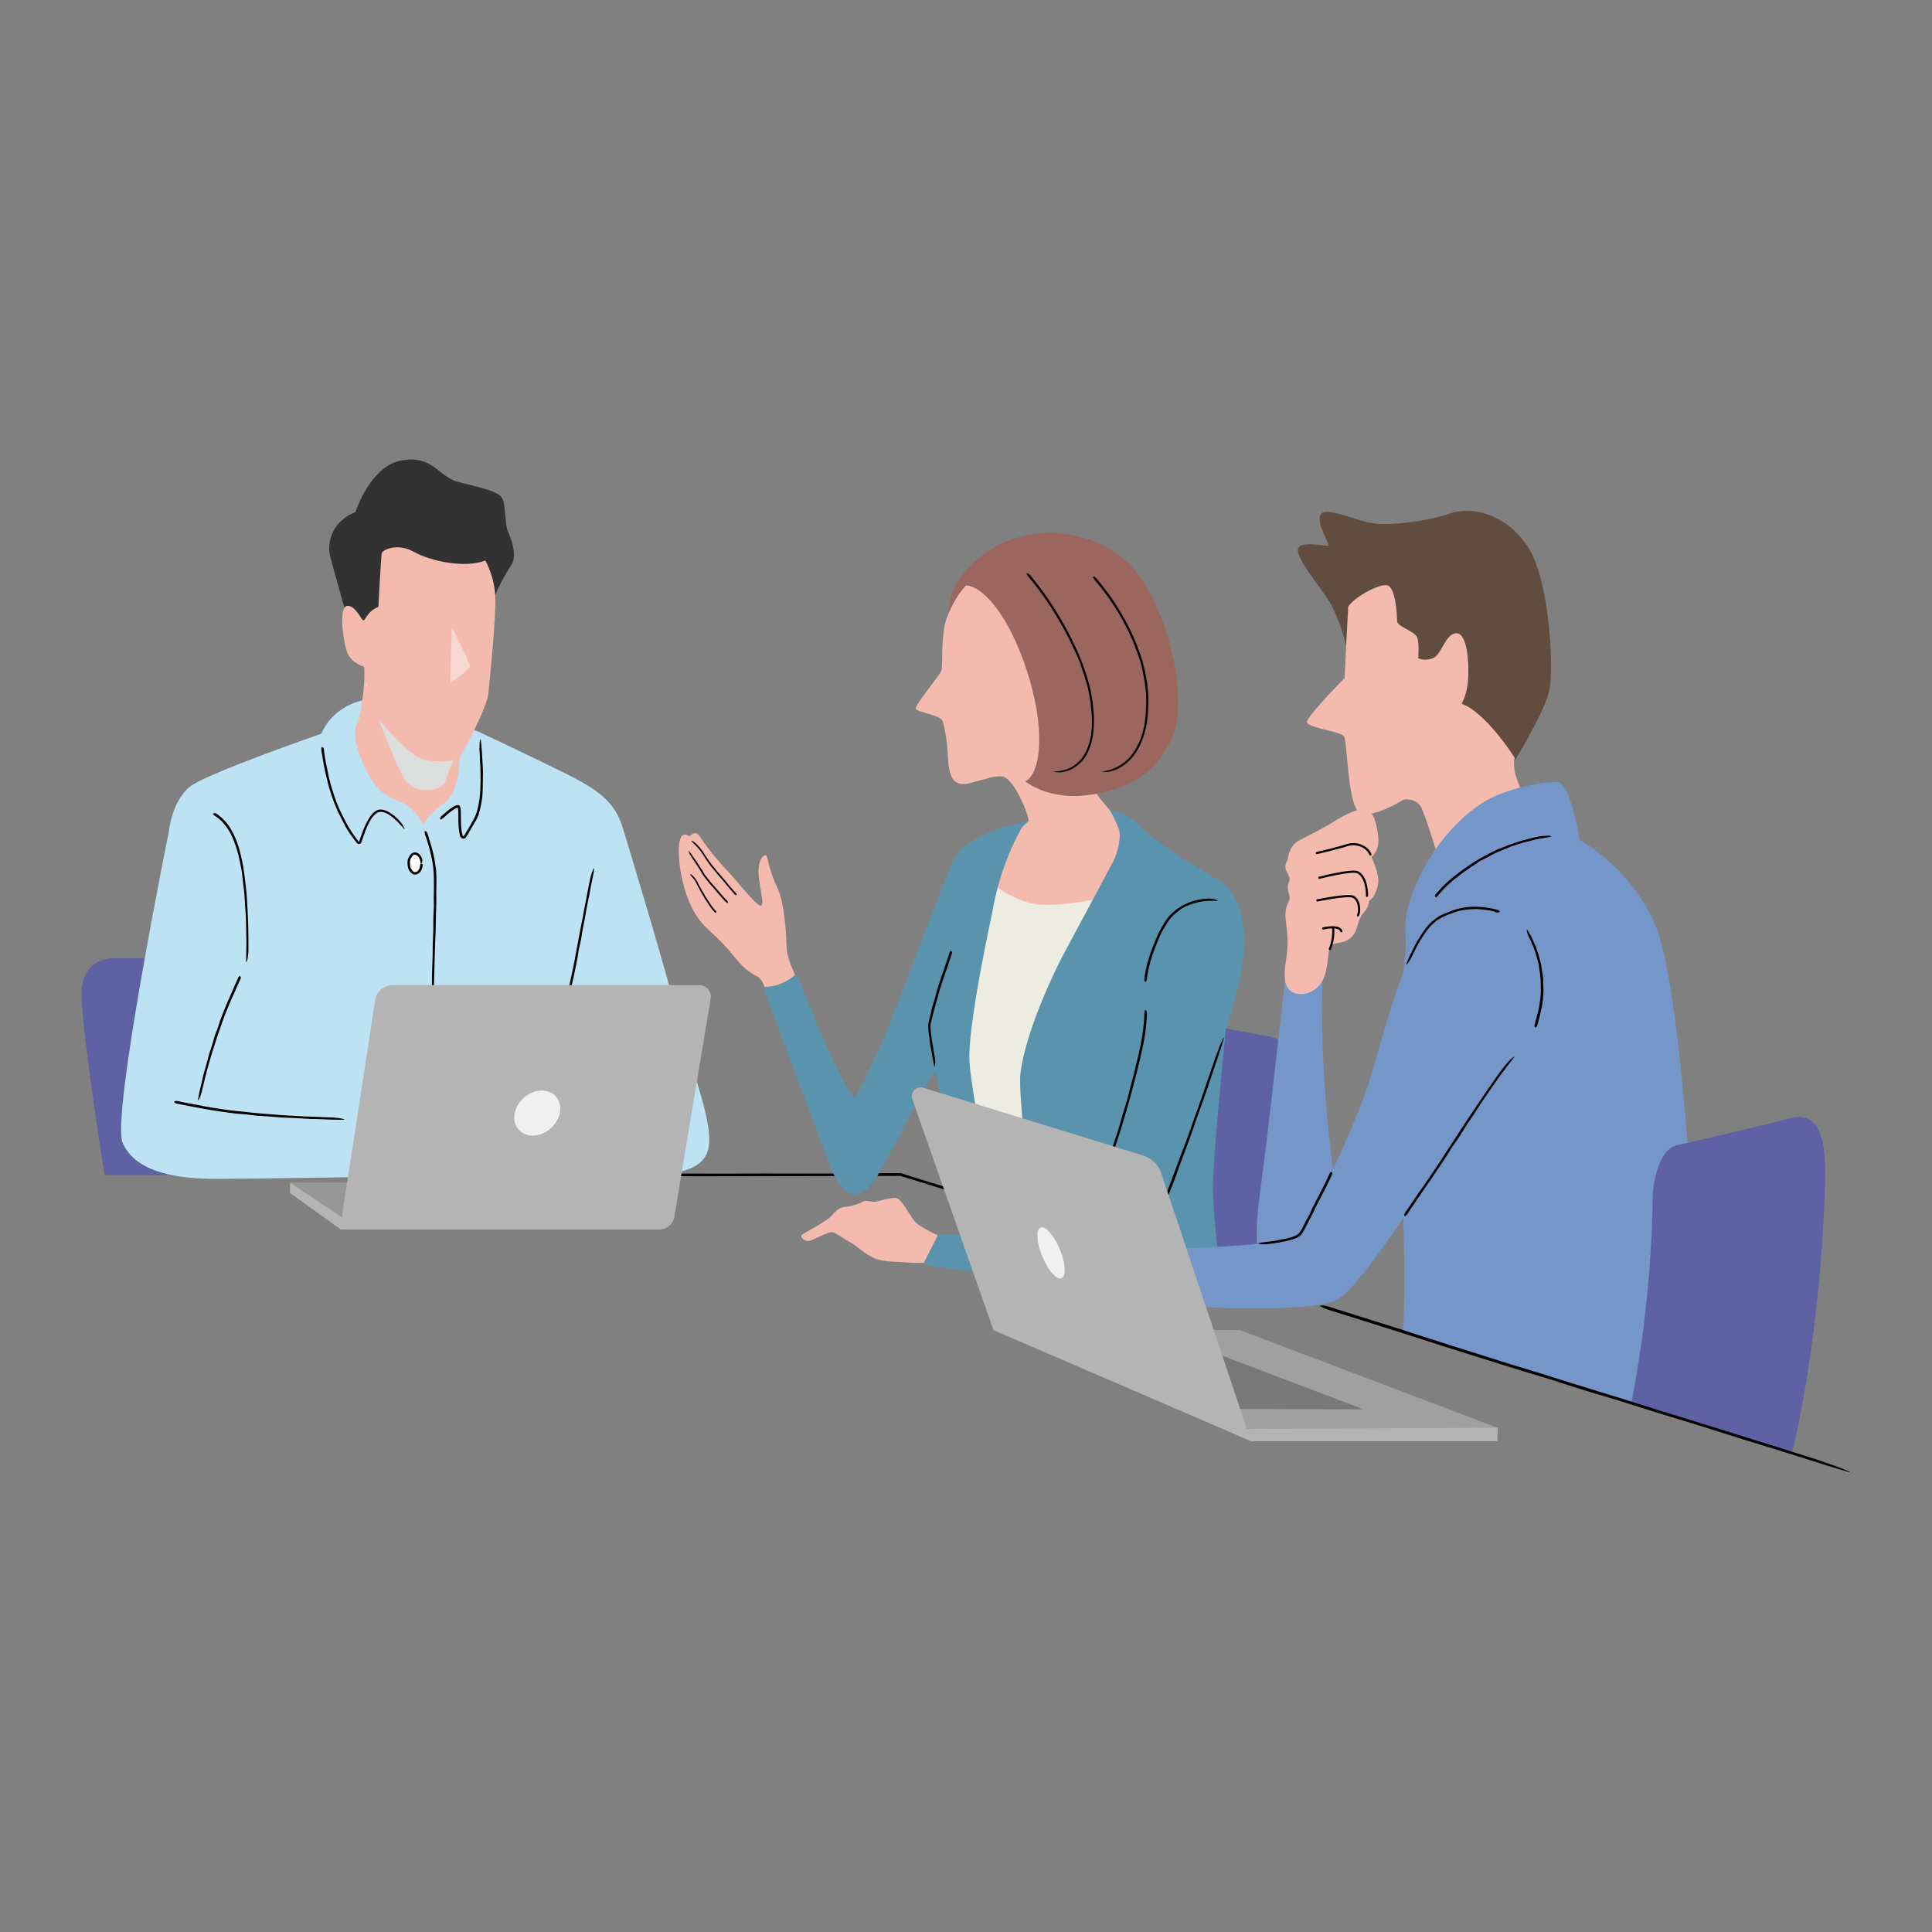 <?xml version="1.0" encoding="UTF-8"?>
<svg xmlns="http://www.w3.org/2000/svg" viewBox="0 0 330.87 330.87">
  <rect x="0" y="0" width="330.87" height="330.87" fill="#808080" stroke="none"/>
  <defs>
    <style>
      .cls-1 {
        fill: #dcdddd;
        mix-blend-mode: multiply;
      }

      .cls-1, .cls-2, .cls-3, .cls-4, .cls-5, .cls-6, .cls-7, .cls-8, .cls-9, .cls-10, .cls-11, .cls-12, .cls-13, .cls-14, .cls-15, .cls-16, .cls-17, .cls-18, .cls-19 {
        stroke-width: 0px;
      }

      .cls-20 {
        stroke: #040000;
        stroke-linecap: round;
        stroke-linejoin: round;
        stroke-width: .37px;
      }

      .cls-20, .cls-2 {
        fill: none;
      }

      .cls-3 {
        opacity: .45;
      }

      .cls-3, .cls-16 {
        fill: #fff;
      }

      .cls-21 {
        isolation: isolate;
      }

      .cls-4 {
        fill: #f3baad;
      }

      .cls-5 {
        fill: #604d3f;
      }

      .cls-6 {
        fill: #7496c8;
      }

      .cls-7 {
        fill: #5e61a3;
      }

      .cls-8 {
        fill: #787878;
      }

      .cls-9 {
        fill: #5a93ad;
      }

      .cls-10 {
        fill: #9b665e;
      }

      .cls-11 {
        fill: #bce2f4;
      }

      .cls-12 {
        fill: #b5b4b4;
      }

      .cls-13 {
        fill: #323232;
      }

      .cls-14 {
        fill: #979696;
      }

      .cls-15 {
        fill: #a0a0a0;
      }

      .cls-17 {
        fill: #edece0;
      }

      .cls-18 {
        fill: #f0f0f0;
      }

      .cls-19 {
        fill: #040000;
      }
    </style>
  </defs>
  <g class="cls-21">
    <g id="_レイヤー_2" data-name="レイヤー 2">
      <g id="_レイヤー_2-2" data-name="レイヤー 2">
        <rect class="cls-2" width="330.87" height="330.87"/>
        <g>
          <path class="cls-7" d="m36.45,164.13h-16.59s-6.11-.65-5.89,6.55c.22,7.2,3.93,30.53,3.93,30.53h43.67l-25.11-37.08Z"/>
          <path class="cls-7" d="m215.75,220.04c4.88-11.44,6.7-28.84,6.65-35.21-.06-7.17-5.59-7.41-5.59-7.41l-9.16-1.71s-4.12.03-4.23,3.78c-.08,2.55.15,14.72-6.12,34.52l18.46,6.04Z"/>
          <path class="cls-11" d="m81.63,125.16s10.22,4.8,15.39,7.39c5.17,2.59,8.25,4.68,9.6,9.11,1.35,4.43,7.88,25.98,9.6,33.24,1.72,7.26,6.53,18.1,4.92,22.41-1.6,4.31-8.74,4.43-26.1,4.43l-33.86-.16s-16.58.29-24.05.31c-8.15.02-14.16-1.62-16.13-6.18-1.97-4.56,7.92-53.31,7.92-53.31,0,0,.47-5.03,3.51-7.61,2.61-2.22,22.59-9.13,22.59-9.13,2.09-4.8,6.89-5.66,6.89-5.66l19.7,5.17Z"/>
          <path class="cls-4" d="m78.68,129.47s.27,6.16-2.77,8.21c-3.04,2.05-3.39,3.69-3.39,3.69,0,0-1.31-3.04-3.86-4.02-2.54-.98-4.39-1.98-6.24-6.07-1.54-3.41-2.2-6.2-1.05-7.67,0,0,1.31-5.46.98-9.64,0,0,4.33-6.32,10.98.74,6.65,7.06,5.33,14.77,5.33,14.77Z"/>
          <path class="cls-19" d="m37.51,139.67c.73.56,1.34,1.25,1.84,2,.24.38.45.77.64,1.17.22.46.43.93.6,1.4.35.9.57,1.84.78,2.78.11.57.25,1.14.34,1.72.08.54.16,1.09.22,1.63.06.5.11.99.18,1.52.1.8.16,1.61.2,2.42.01.54.07,1.07.09,1.61.05.94.08,1.88.11,2.82l.04,2.53c0,.08,0,.17,0,.25,0,.3,0,.59,0,.91,0,.39,0,.77-.08,1.14,0,.05-.01.11-.01.16,0,.37-.13.65-.2.97-.01.05-.05.07-.08.11,0-.05-.02-.11-.02-.16,0-.28,0-.55,0-.77,0-.34.01-.65.02-.99,0-.9.04-1.8,0-2.7-.03-.53-.02-1.06-.03-1.59-.01-.58-.02-1.16-.05-1.74-.04-.56-.09-1.25-.13-1.81-.03-.49-.05-.97-.08-1.45-.04-.63-.1-1.26-.2-1.89-.05-.36-.09-.73-.13-1.1-.04-.45-.07-.9-.15-1.34-.06-.43-.16-.85-.25-1.27-.08-.43-.16-.86-.27-1.28-.18-.85-.45-1.67-.75-2.48-.18-.44-.34-.9-.57-1.33-.25-.52-.57-1-.91-1.46-.32-.41-.66-.81-1.05-1.14-.22-.19-.45-.36-.69-.51-.2-.12-.35-.23-.43-.38,0-.02-.02-.04-.01-.05.07-.05.13-.11.25-.13.07,0,.21.06.32.1.02.01.02.01.03.02.17.1.32.21.47.33h0Z"/>
          <path class="cls-19" d="m40.99,168.05c-.29.67-.58,1.33-.87,2.01-.13.28-.31.68-.45.98-.17.41-.33.77-.49,1.15-.3.73-.6,1.46-.88,2.2-.14.42-.32.93-.47,1.36-.16.44-.3.85-.46,1.28-.14.4-.26.8-.39,1.2-.2.63-.39,1.27-.61,1.9-.15.42-.26.84-.38,1.27-.22.75-.43,1.49-.62,2.24-.18.67-.35,1.34-.5,2.02-.02.06-.04.14-.05.2-.06.24-.11.47-.18.73-.06.31-.13.62-.25.91-.02.04-.03.09-.04.13-.06.3-.22.51-.34.75-.02.04-.06.05-.09.07,0-.05,0-.09,0-.14.04-.23.08-.46.1-.63.06-.27.11-.53.17-.81.14-.73.37-1.44.5-2.18.08-.43.22-.85.34-1.28.13-.46.26-.91.39-1.39.11-.44.27-1.02.38-1.46.13-.39.25-.77.38-1.15.16-.5.33-1,.45-1.51.07-.29.18-.59.29-.87.13-.35.28-.7.4-1.05.08-.27.23-.74.32-1.03.14-.38.25-.69.38-1.03.27-.68.53-1.36.81-2.03.15-.33.34-.77.5-1.12.2-.46.39-.9.58-1.34.18-.41.36-.81.53-1.21.1-.22.19-.43.3-.68.08-.19.17-.33.32-.38.02,0,.04-.02.05,0,.05.07.11.13.14.22.02.06-.03.17-.05.26,0,0,0,.02-.01.02l-.19.41h0Z"/>
          <path class="cls-19" d="m30.97,188.69c.93.19,1.87.36,2.8.53.41.08.95.18,1.38.27.53.1,1.07.18,1.6.27,1.02.17,2.04.31,3.06.44.59.06,1.27.13,1.87.19.6.06,1.17.12,1.76.19.54.06,1.09.1,1.64.14.87.06,1.73.13,2.6.21.57.06,1.15.08,1.73.12l3.04.16,2.72.1c.08,0,.19.01.27.02.33.02.65.02.98.03.42,0,.83.02,1.23.09.06,0,.12.01.18.01.4,0,.71.13,1.05.21.05.01.08.05.12.08-.06,0-.12.02-.18.02-.3,0-.59,0-.84,0-.36,0-.71-.02-1.07-.03-.97,0-1.94-.09-2.92-.09-.57,0-1.15-.04-1.72-.07-.62-.04-1.24-.07-1.88-.11-.61-.02-1.35-.05-1.97-.08-.53-.04-1.05-.08-1.57-.12-.68-.06-1.37-.12-2.05-.14-.4,0-.8-.06-1.19-.1-.47-.06-.99-.12-1.46-.18-.4-.03-.99-.08-1.41-.11-.47-.05-.95-.1-1.42-.17-.94-.13-1.88-.25-2.82-.4-.52-.08-1.04-.19-1.57-.28-.64-.11-1.25-.23-1.87-.34-.57-.11-1.13-.22-1.69-.33-.31-.06-.61-.12-.95-.19-.26-.05-.47-.13-.59-.27-.01-.01-.03-.04-.02-.04.07-.06.12-.13.23-.17.07-.02.22,0,.34.01.03,0,.03,0,.03,0l.57.13h0Z"/>
          <path class="cls-19" d="m96.84,171.93c.16-.79.31-1.58.47-2.36.08-.39.18-.77.27-1.16.1-.45.19-.89.29-1.34.18-.85.36-1.7.53-2.55.1-.52.18-1.04.27-1.56.09-.49.2-.98.29-1.46.09-.45.17-.91.25-1.36.13-.72.25-1.44.42-2.16.11-.47.18-.96.27-1.43.16-.84.32-1.68.48-2.52.14-.75.29-1.5.43-2.25.01-.07.04-.15.05-.22.05-.27.11-.54.16-.81.06-.35.13-.69.26-1,.02-.04.03-.1.04-.14.06-.33.23-.56.35-.83.02-.04.06-.06.09-.08,0,.05,0,.1,0,.15-.03.23-.07.46-.11.7-.06.3-.13.59-.18.89-.15.81-.35,1.6-.47,2.41-.07.47-.18.95-.28,1.42-.1.52-.22,1.03-.31,1.55-.1.54-.17,1.09-.27,1.63-.08.43-.18.86-.27,1.3-.11.57-.22,1.13-.29,1.71-.04.33-.12.66-.19.99-.08.4-.19.8-.27,1.2-.07.39-.11.78-.18,1.17-.07.4-.15.79-.23,1.18-.16.78-.31,1.57-.48,2.35-.09.44-.2.87-.3,1.3-.11.52-.22,1.04-.33,1.56-.1.47-.19.94-.29,1.42-.05.26-.11.53-.15.8-.04.22-.1.39-.23.49-.01.01-.03.03-.04.02-.06-.06-.14-.1-.18-.19-.03-.06,0-.19,0-.29,0,0,0-.02,0-.03.03-.16.07-.32.1-.49,0,0,0,0,0,0Z"/>
          <path class="cls-19" d="m55.55,129.07c.14.96.32,1.92.53,2.87.09.42.2.96.3,1.41.13.54.28,1.07.44,1.61.31,1.01.63,2.01,1.04,2.99.23.6.52,1.17.81,1.74.25.55.55,1.07.83,1.61.27.49.59.95.88,1.42.25.37.53.71.78,1.07.13.17.29.42.29.36.02,0,.05,0,.06-.03.03-.09.07-.19.1-.29.2-.56.39-1.13.61-1.69.41-.97.83-1.95,1.57-2.79.32-.36.82-.72,1.38-.71.55,0,1.02.21,1.45.45.08.05.17.1.25.15.29.19.56.41.83.63.34.28.64.59.89.93.03.05.08.1.12.14.28.3.41.62.57.94.03.05.01.1.01.14-.04-.04-.09-.08-.13-.13-.2-.22-.41-.44-.58-.63-.25-.26-.49-.54-.76-.78-.72-.64-1.52-1.35-2.47-1.44-.27-.03-.53.04-.76.15-.23.14-.45.32-.63.54-.4.47-.72,1.03-.99,1.61-.28.61-.5,1.24-.72,1.87-.09.26-.18.5-.27.76-.06.13-.04.24-.2.44-.16.16-.42.18-.6.04-.29-.34-.44-.59-.67-.89-.21-.28-.43-.57-.63-.86-.23-.33-.45-.69-.66-1.05-.22-.43-.47-.92-.69-1.35-.19-.37-.47-.91-.67-1.3-.2-.45-.38-.91-.57-1.37-.35-.92-.67-1.85-.94-2.79-.14-.53-.28-1.06-.4-1.59-.16-.63-.29-1.27-.43-1.91-.11-.58-.22-1.16-.31-1.75-.05-.33-.1-.64-.15-.98-.04-.27-.04-.5.06-.66,0-.02.02-.04.03-.04.08.05.16.07.23.17.05.06.07.22.1.33,0,.03,0,.03,0,.04l.07.6h0Z"/>
          <path class="cls-19" d="m76.02,139.41c.33-.29.67-.58,1.02-.85.38-.26.69-.55,1.25-.68.21-.04.42.07.5.26.08.17.08.27.1.39.03.23.03.45.03.67,0,.52.01,1,.02,1.49.01.47.03.93.09,1.39.03.23.06.46.11.68l.08.32c.02.06.07.09.13.1.11.05.25-.3.4-.52.15-.25.3-.51.44-.74.28-.46.56-.92.81-1.39.23-.44.47-.88.61-1.34.24-.73.37-1.51.5-2.28.08-.52.11-1.04.14-1.57.05-.92.07-1.84.05-2.77-.01-.83-.05-1.65-.1-2.48,0-.07,0-.17,0-.24-.02-.3-.04-.58-.05-.89-.03-.38-.06-.75-.02-1.12,0-.05,0-.11,0-.16-.04-.36.05-.65.09-.97,0-.05.04-.08.07-.12.01.05.03.1.04.16.03.27.07.54.1.76.03.33.05.64.08.98.08.89.09,1.78.16,2.67.04.52.04,1.05.04,1.58,0,.58-.01,1.15-.03,1.73,0,.6-.02,1.2-.07,1.81-.04.48-.12.96-.21,1.44-.12.63-.26,1.24-.46,1.86-.12.36-.3.69-.48,1.01-.22.4-.47.77-.69,1.16-.18.31-.45.8-.64,1.13-.06.1-.12.19-.17.28-.08.11-.07.15-.24.33-.16.14-.39.17-.58.09-.19-.06-.33-.29-.35-.42-.22-.88-.27-1.77-.29-2.64,0-.49.02-.97,0-1.45,0-.26-.05-.62-.1-.72.01-.07-.33.05-.54.19-.43.26-.84.59-1.24.92-.22.19-.44.38-.65.58-.17.16-.34.28-.51.29-.02,0-.05,0-.05,0-.02-.09-.05-.17-.03-.27.02-.07.12-.17.19-.26.02-.02.02-.02.02-.02l.41-.36h0Z"/>
          <path class="cls-19" d="m73.4,143.39c.31.95.6,1.92.83,2.9.12.48.19.97.27,1.46.08.57.19,1.13.21,1.71.05,1.09.03,2.17.01,3.25,0,.62,0,1.33,0,1.97-.02.63-.04,1.24-.05,1.85-.01.57-.03,1.13-.04,1.72-.01.91-.03,1.82-.09,2.73-.04.6-.04,1.21-.06,1.81l-.09,3.18-.07,2.84c0,.09,0,.19-.01.28,0,.34-.01.67-.02,1.02,0,.44-.01.87-.07,1.28,0,.06,0,.12,0,.18,0,.42-.1.74-.15,1.1,0,.06-.05.09-.07.13-.01-.06-.03-.12-.03-.18-.02-.29-.05-.59-.05-.88,0-.38,0-.74,0-1.13,0-1.02.07-2.03.05-3.05,0-.6.03-1.2.05-1.8.02-.65.05-1.3.07-1.97,0-.64.02-1.41.02-2.06.02-.56.05-1.1.07-1.64.03-.72.05-1.43.03-2.15-.01-.41.01-.83.03-1.25.02-.49.05-1.04.07-1.53,0-.42-.01-1.03-.02-1.47,0-.53.01-1,.02-1.49,0-.99.02-1.99-.05-2.95-.04-.54-.11-1.09-.2-1.63-.11-.65-.26-1.29-.42-1.92-.15-.58-.31-1.15-.49-1.72-.1-.32-.2-.64-.32-.95-.09-.26-.14-.48-.09-.66,0-.02.01-.05.02-.05.09.03.18.03.27.11.06.05.12.2.18.31,0,.03,0,.03.01.04l.19.59h0Z"/>
          <g>
            <path class="cls-16" d="m72.15,147.91c0,.93-.48,1.69-1.08,1.69s-1.08-.76-1.08-1.69.48-1.69,1.08-1.69,1.08.76,1.08,1.69Z"/>
            <path class="cls-19" d="m72.37,148.28c-.04.31-.13.62-.3.9-.09.14-.21.25-.34.36-.15.12-.34.22-.55.24-.41.04-.75-.22-.94-.49-.12-.17-.24-.34-.31-.53-.07-.18-.09-.37-.12-.56-.02-.18-.03-.35-.02-.53,0-.28.06-.57.2-.83.09-.17.18-.35.32-.5.23-.27.68-.46,1.08-.31.35.12.57.39.73.66.02.03.02.06.04.08.05.1.08.2.12.31.05.13.08.27.03.41,0,.02,0,.04,0,.06.02.13-.09.24-.16.34-.01.02-.05.02-.08.04,0-.02-.02-.03-.03-.05-.02-.09-.04-.19-.04-.24-.02-.1-.02-.2-.05-.3-.08-.26-.16-.54-.37-.71-.12-.09-.23-.19-.36-.23-.14-.04-.31-.03-.44.06-.14.09-.24.24-.32.39-.07.12-.14.25-.18.38-.06.18-.09.37-.06.56.02.11.01.22.01.33,0,.13,0,.27.04.4.04.12.11.23.18.33.06.1.12.21.2.29.15.17.34.25.52.21.1-.02.22-.06.32-.14.12-.1.22-.24.29-.39.07-.14.11-.29.15-.45.02-.09.03-.18.03-.27,0-.07.03-.13.14-.17.01,0,.03-.01.04-.01.07.02.16.03.21.06.04.02.04.07.06.11h0s-.03.21-.03.21h0Z"/>
          </g>
          <path class="cls-19" d="m215.99,220.75c-3.58-1.12-7.17-2.24-10.75-3.37-1.75-.56-3.53-1.14-5.28-1.7-2.04-.65-4.07-1.29-6.11-1.94-3.87-1.22-7.74-2.44-11.61-3.67-2.35-.72-4.72-1.45-7.07-2.17l-6.66-2.09c-2.06-.64-4.12-1.27-6.18-1.91-2.7-.84-5.39-1.67-8.09-2.51-.57,0-1.15,0-1.73,0-2.28,0-4.56,0-6.83.01l-11.99.02-10.72.02c-.35,0-.71,0-1.06,0h-3.85c-1.65,0-3.27,0-4.85-.08-.22-.01-.47-.01-.7-.01-1.57,0-2.79-.13-4.14-.22-.21-.01-.32-.06-.47-.09.23,0,.49-.02.69-.03,1.1-.01,2.2-.02,3.29-.03h4.23c3.83-.01,7.65.04,11.49,0,2.24-.03,4.51,0,6.76,0,2.47,0,4.94,0,7.41,0,2.57-.02,5.17-.04,7.74-.06h4.8s1.39.45,1.39.45c2.58.81,5.15,1.61,7.74,2.37,1.49.43,3.01.92,4.5,1.4,1.83.58,3.67,1.17,5.49,1.75,1.75.53,3.56,1.07,5.31,1.6,1.8.56,3.59,1.12,5.38,1.68,3.56,1.12,7.12,2.24,10.69,3.36,1.98.63,3.98,1.28,5.96,1.91,2.38.75,4.75,1.5,7.12,2.25l6.45,2.03c1.2.37,2.41.75,3.62,1.12.99.3,1.8.59,2.31.89.05.03.14.08.12.08-.23.02-.38.07-.77.03-.25-.03-.85-.21-1.29-.33-.05-.02-.09-.03-.13-.04l-2.22-.7h0Z"/>
          <path class="cls-19" d="m125.08,152.93c-.26-.29-.52-.58-.79-.88-.13-.15-.24-.31-.36-.46-.17-.2-.29-.35-.43-.52-.28-.34-.56-.68-.81-.99-.14-.15-.38-.41-.52-.58-.17-.21-.31-.38-.46-.57-.13-.16-.26-.32-.44-.53-.24-.27-.46-.56-.66-.87-.12-.21-.28-.39-.42-.6-.24-.37-.44-.71-.68-1.05-.21-.3-.44-.59-.68-.85-.02-.02-.05-.06-.07-.08-.09-.1-.17-.19-.27-.28-.13-.11-.24-.22-.33-.36-.01-.02-.03-.04-.05-.05-.13-.09-.17-.25-.27-.37-.02-.02,0-.06-.02-.09.03,0,.06,0,.08.01.12.04.23.09.33.16.13.08.24.19.36.28.32.26.56.6.85.89.17.17.29.38.43.58.14.22.26.42.42.67.15.22.31.43.48.65.13.19.25.36.36.53.16.23.34.45.54.65.12.11.21.25.31.38.12.16.23.33.36.49.13.15.28.27.41.42.13.14.26.3.38.45.25.3.49.58.75.9.1.13.29.37.4.52.19.22.34.41.51.6.16.18.32.36.47.53.09.09.15.16.27.29.08.08.12.16.08.28,0,.01,0,.03-.02.04-.07.03-.14.08-.21.09-.05,0-.09-.04-.14-.06h-.01s-.16-.2-.16-.2h0Z"/>
          <path class="cls-19" d="m123.62,154.32c-.25-.26-.48-.52-.74-.8-.12-.13-.22-.28-.33-.42-.16-.19-.27-.32-.4-.47-.26-.31-.52-.62-.76-.9-.12-.13-.35-.38-.49-.53-.15-.17-.28-.35-.42-.53-.12-.15-.24-.3-.39-.49-.21-.26-.41-.55-.56-.85-.09-.2-.22-.37-.34-.56-.21-.32-.42-.64-.63-.96-.2-.28-.39-.57-.58-.85-.01-.02-.04-.07-.05-.09-.07-.1-.13-.21-.21-.31-.1-.13-.18-.26-.21-.42,0-.02-.02-.04-.03-.06-.09-.12-.06-.28-.08-.43,0-.02.02-.05.04-.08.02.01.04.02.06.04.07.08.14.16.21.24.08.12.14.2.23.34.22.3.39.63.63.91.14.17.24.36.36.54.13.2.24.37.38.61.14.21.3.4.43.61.11.17.19.36.29.52.13.22.28.43.46.61.11.1.19.23.28.35.11.15.2.31.32.45.12.13.25.25.38.38.12.13.24.27.35.41.23.27.45.52.7.81.09.11.27.34.38.47.18.21.32.37.47.54.15.17.3.32.44.48.08.09.17.18.26.26.07.07.11.15.07.26,0,.01,0,.03-.02.04-.07.04-.14.09-.2.1-.04,0-.09-.03-.13-.05h0s-.15-.18-.15-.18h0Z"/>
          <path class="cls-19" d="m121.71,156.07c-.18-.19-.36-.39-.52-.6-.08-.1-.14-.22-.21-.33-.11-.16-.17-.26-.25-.37-.16-.25-.32-.51-.45-.72-.09-.15-.21-.28-.3-.42-.09-.14-.16-.28-.24-.42-.07-.11-.13-.22-.23-.38-.13-.2-.25-.4-.34-.63-.06-.15-.15-.28-.22-.42-.13-.24-.25-.49-.38-.73-.11-.2-.24-.39-.39-.57,0-.01-.03-.05-.04-.06-.05-.06-.1-.13-.16-.19-.08-.07-.15-.15-.18-.26,0-.02-.02-.03-.03-.04-.08-.06-.07-.2-.11-.31,0-.02.01-.05.01-.08.02,0,.04,0,.06,0,.07.04.14.07.2.12.08.06.15.14.22.2.2.18.35.42.53.62.11.12.17.27.25.42.08.16.14.31.22.46.06.1.22.35.28.45.07.12.12.26.18.38.09.16.17.33.3.47.07.08.12.18.17.28.06.12.1.24.17.35.07.11.16.2.24.3.08.1.14.21.21.32.13.21.26.39.41.64.05.08.16.27.22.36.09.14.2.27.3.41.11.13.2.24.29.35.06.06.12.12.18.18.05.05.07.11.02.22,0,.01-.01.03-.02.03-.06.04-.13.09-.19.12-.04.01-.07-.01-.11-.02h0s-.11-.13-.11-.13h0Z"/>
          <path class="cls-1" d="m62.59,116.91s4.84,13.87,6.81,16.66c1.97,2.79,6.42,1.89,6.91.16.49-1.72,2.11-5.01,2.11-5.01l-15.84-11.82Z"/>
          <path class="cls-13" d="m84.67,102.51c.25-1.31,1.93-4.29,2.91-5.77.98-1.48.08-4.27-.57-5.66-.66-1.4-.27-4.92-1.17-5.99-.9-1.07-3.94-1.66-7.39-2.56-3.45-.9-4.21-4.6-9.62-3.69-5.42.9-7.96,8.86-7.96,8.86-4.51,1.81-4.76,5.83-4.35,7.47.41,1.64,2.38,8.62,2.38,8.62,0,0,1.4,4.84,3.69,5.58,2.3.74,22.08-6.85,22.08-6.85Z"/>
          <path class="cls-4" d="m83.11,95.99s1.6,2.71,1.72,6.28c.12,3.57-.96,14.28-1.21,16.62-.25,2.34-4.39,10.16-5.01,10.9-.62.74-4.99.92-6.96-.06-1.97-.98-6.4-5.79-7.76-7.88-1.35-2.09-.98-7.51-.98-7.51,0,0-2.83-.49-3.57-2.95-.74-2.46-1.23-7.51.12-7.63,1.35-.12,2.34,2.22,2.71,2.46s.66-1.54,2.63-2.28c0,0,.45-8.56.57-9.17.12-.62,2.71-1.85,5.54-.25,2.83,1.6,8.74,2.83,12.19,1.48Z"/>
          <path class="cls-3" d="m77.36,107.39l-.25,9.64s3.28-2.4,3.37-2.89c.08-.49-3.12-6.75-3.12-6.75Z"/>
          <g>
            <path class="cls-12" d="m119.75,168.7h-52.51c-1.49,0-2.76,1.09-2.99,2.57l-4.8,31.29h-9.76l-.04,1.74,8.72,6.26h54.58c1.25,0,2.33-.91,2.53-2.14l6.23-37.4c.2-1.21-.73-2.31-1.96-2.31Z"/>
            <polygon class="cls-14" points="49.68 202.56 59.41 202.56 58.54 208.47 49.68 202.56"/>
            <path class="cls-18" d="m95.87,190.62c-.43,2.13-2.51,3.86-4.64,3.86s-3.51-1.73-3.08-3.86c.43-2.13,2.51-3.86,4.64-3.86s3.51,1.73,3.08,3.86Z"/>
          </g>
          <g>
            <g>
              <path class="cls-4" d="m136.29,167.21s-1.5-3-1.56-4.72c-.06-1.72-.25-7.57-1.6-10.46-1.35-2.89-1.52-4.35-1.76-5.27-.25-.92-1.83.29-1.4,3.61.43,3.32.78,3.86.47,4.66-.31.8-3.8-3.65-5.34-5.31-1.54-1.66-3.47-3.77-5.13-6.29-.64-.98-1.11-.95-1.85-.22-.06.06-1.03-.78-1.51.22-.7,1.44-.26,4.96.15,6.86.92,4.25,2.46,7.08,4.62,8.99,2.15,1.91,3.1,3,4.7,4.97s2.89,2.59,3.69,3.02c.8.43,1.27,2.05,1.27,2.05,0,0,1.72.43,3.02-.31,1.29-.74,2.22-1.79,2.22-1.79Z"/>
              <path class="cls-4" d="m176.12,140.6c.25-.57-2.41-7.42-4.53-7.64-1.37-.14-2.83.49-5.46,1.15-2.61.66-3.61-.64-3.78-4.33-.13-2.95-.57-5.17-.9-6.24s-4.27-1.56-4.6-2.13c-.33-.57,4.02-5.58,4.35-6.57.33-.98-.08-3.53.49-7.22.57-3.69,3.78-7.72,3.78-7.72,0,0,8.13-7.39,16.91-4.76,8.78,2.63,15.35,14.86,13.95,23.97-1.4,9.11-10.85,11.63-10.28,13.77.57,2.13,4.31,6.2,4.31,6.2,0,0,1,1.13,1.54,2.98.93,3.19,1.16,8.54-2.54,13.99,0,0-7.96,1.37-13.21,1.29-5.25-.08-5.87-4.64-5.87-4.64,0,0-1.03-6.83,2.5-10.44.46-.47,1.49-.5,2.31-1.2.15-.13.96-.27,1.04-.45Z"/>
              <path class="cls-17" d="m188.45,153.83s-7.9,1.76-11.72.9c-3.82-.86-7.02-3.57-7.02-3.57,0,0-5.23,21.79-5.23,28.81s3.63,25.71,3.63,25.71l11.42,3.91s-2.37-21.74-1.75-25.8c.62-4.06,10.67-29.96,10.67-29.96Z"/>
              <path class="cls-9" d="m212.56,166.43c1.48-8.86-.64-13.9-4.06-15.84-11.76-6.69-13.67-9.62-15.02-10.61-1.35-.98-3.47-1.25-3.47-1.25.48.64,1.08,1.98,1.55,3.14.56,1.36-.21,4.3-.89,5.6-1.16,2.24-3.94,7.41-8.79,16.43,0,0-6.24,12-7.14,20.13-.38,3.43,2.05,24.5,2.05,24.5l.29,2.48c-7.57,1.11-14.48.21-16.66.47-3.08.37-2.34,4.06-1.97,4.92.37.86,18.84,2.46,26.47,2.22,5.49-.18,7.98-.61,10.19-3.72l14.19,5.19s-1.56-10.71-1.56-16.78c0-4.84,1.56-20.7,2.2-26.97,1.27-4.09,2.24-7.62,2.62-9.92Z"/>
              <path class="cls-9" d="m163.99,204.29c-.15-.04-.25-1.36-.27-1.52-.09-.85-.43-2.18-1.45-8.53-.53-3.29-1.25-6.92-1.87-10.13-.07-.35-.53-.42-.7-.11l-.14.26c-3.53,5.75-5.11,9.85-8.88,16.42-3.78,6.57-6.73,3.53-8.37-.66-1.5-3.83-10.04-26.69-11.47-30.52-.09-.25.09-.5.35-.5.89,0,2.75-.24,4.91-1.96.2-.16.49-.08.58.16.9,2.45,5.01,13.4,9.26,20.55.15.25.51.24.65,0,.85-1.49,3.35-6.16,6.9-15.29,4.43-11.41,8.67-22.87,9.89-25.36,1.6-3.26,7.16-4.92,8.06-5.31.72-.31,2.29-.6,3.25-.88,0,0,1.37-.33,1.43-.3.04.02-.54.56-.86.84-.14.12-.25.27-.34.43-1.17,2.07-3.77,7.19-5.01,14.48,0,0-4.1,18.71-3.9,25.14.13,4.09,3.45,21.43,4.13,24.85l-6.14-2.04Z"/>
              <path class="cls-10" d="m165.45,100.27s2.35-.23,5.68,4.53c3.65,5.21,6.77,14.75,6.85,21.48.08,6.73-2.4,7.53-2.4,7.53,0,0,3.92,3.26,10.65,2.36,6.73-.9,11.8-3.37,14.67-10.34,2.17-5.28.14-18.47-5.52-26.76-5.66-8.29-17.04-9.6-24.68-5.6,0,0-8.19,4.31-8.25,11.53,0,0,1.15-2.87,3-4.74Z"/>
              <path class="cls-19" d="m186.91,218.29c1.64-.12,3.32-.25,4.82-.87.74-.29,1.43-.7,2.01-1.25.69-.61,1.25-1.37,1.74-2.17.93-1.52,1.67-3.17,2.37-4.82.42-1.01.81-2.03,1.21-3.05.38-.96.76-1.92,1.13-2.88.34-.89.67-1.78,1.02-2.69.53-1.43,1.04-2.85,1.6-4.27.36-.94.69-1.9,1.04-2.85l1.78-5.01,1.55-4.5c.05-.14.11-.3.16-.44.18-.54.36-1.07.55-1.62.22-.69.46-1.38.74-2.02.04-.09.07-.19.1-.29.21-.66.49-1.14.74-1.69.04-.08.09-.12.14-.17-.02.1-.04.2-.07.3-.14.48-.29.95-.42,1.4-.2.6-.39,1.18-.59,1.78-.55,1.61-1.04,3.09-1.63,4.83-.3.95-.66,1.89-.99,2.84-.37,1.03-.74,2.06-1.11,3.09-.37,1.06-.76,2.19-1.13,3.25-.32.86-.65,1.72-.97,2.58-.42,1.12-.84,2.24-1.23,3.38-.22.65-.48,1.31-.74,1.96-.32.78-.64,1.6-.96,2.38-.27.72-.59,1.57-.87,2.31-.3.78-.63,1.55-.96,2.32-.66,1.52-1.36,3.05-2.27,4.47-.53.78-1.12,1.53-1.86,2.14-.87.74-1.93,1.24-3.02,1.51-.99.24-1.99.38-3,.46-.56.04-1.11.07-1.68.11-.46.02-.84.01-1.1-.09-.03-.01-.07-.03-.06-.04.09-.08.15-.16.31-.23.11-.04.38-.06.58-.08.03,0,.04,0,.06,0l1.03-.05h0Z"/>
              <path class="cls-19" d="m196.38,174.41c-.07,1.21-.22,2.41-.42,3.59-.1.58-.23,1.16-.36,1.74-.14.67-.3,1.33-.45,2-.29,1.26-.62,2.52-.96,3.77-.21.76-.37,1.53-.59,2.29-.21.72-.41,1.43-.62,2.14-.19.65-.38,1.31-.58,1.98-.31,1.05-.62,2.1-.98,3.13-.23.72-.45,1.39-.67,2.07l-1.21,3.63-1.13,3.23c-.04.1-.08.22-.12.31-.14.39-.28.76-.42,1.15-.17.5-.36.98-.59,1.43-.03.06-.06.14-.09.21-.17.47-.42.79-.63,1.17-.03.06-.08.08-.13.11.02-.07.03-.14.06-.21.12-.34.24-.69.34-.99.16-.42.31-.83.47-1.26.41-1.15.86-2.28,1.23-3.45.21-.68.47-1.36.71-2.04.26-.74.51-1.48.77-2.23.23-.75.5-1.6.73-2.36.21-.63.41-1.25.62-1.87.26-.82.52-1.64.73-2.47.12-.48.27-.96.42-1.44.19-.58.38-1.17.54-1.75.16-.57.29-1.14.43-1.71.16-.6.31-1.16.46-1.73.29-1.15.59-2.3.85-3.46.15-.65.32-1.29.45-1.94.16-.77.3-1.55.42-2.34.11-.71.19-1.42.25-2.13.03-.4.06-.8.06-1.2,0-.33.03-.59.13-.78.01-.02.02-.05.03-.04.08.06.16.1.23.22.04.08.05.28.06.43,0,.03,0,.03,0,.05l-.04.75h0Z"/>
              <path class="cls-19" d="m162.89,163.69c-.21.63-.41,1.25-.62,1.89-.09.25-.24.64-.34.92-.13.38-.24.72-.36,1.07-.22.69-.45,1.38-.66,2.04-.13.42-.22.84-.34,1.26-.12.4-.23.78-.35,1.18-.09.36-.19.71-.29,1.1-.16.63-.27,1.09-.44,1.75-.11.4-.16.74-.13,1.14.03.68.12,1.38.23,2.07.1.62.21,1.24.31,1.86,0,.05.02.13.03.18.04.22.07.43.12.67.06.28.1.57.09.85,0,.04,0,.08.01.12.05.27-.02.5-.05.75,0,.04-.04.06-.06.1-.02-.04-.04-.08-.05-.12-.05-.21-.1-.42-.13-.57-.04-.25-.09-.48-.13-.73-.13-.66-.21-1.34-.36-2-.09-.39-.13-.79-.18-1.18-.05-.43-.1-.85-.15-1.3-.04-.46-.12-.91-.06-1.41.07-.37.16-.72.26-1.07.11-.47.24-.93.32-1.4.05-.27.14-.54.22-.81.1-.33.22-.64.31-.97.06-.24.17-.69.23-.95.08-.32.19-.64.29-.95.2-.63.4-1.24.6-1.89.11-.3.26-.72.37-1.04.15-.44.28-.84.42-1.25.13-.38.25-.76.38-1.13.07-.21.13-.4.2-.64.05-.17.13-.31.27-.37.01,0,.04-.02.04-.01.06.06.13.11.16.19.02.05,0,.16-.02.24,0,0,0,.02,0,.02l-.14.39h0Z"/>
              <path class="cls-19" d="m196.02,167.3c.1-.68.22-1.36.39-2.03.08-.33.19-.65.29-.98.12-.37.23-.75.35-1.12.24-.7.51-1.4.81-2.08.17-.42.35-.83.53-1.24.2-.38.39-.76.61-1.12.21-.34.38-.69.62-1.02.34-.54.76-1.03,1.25-1.45.33-.27.64-.56,1-.79.61-.42,1.29-.75,1.99-1,.63-.23,1.28-.38,1.93-.48.06-.01.13-.01.2-.02.24-.02.47-.05.71-.07.3-.03.61-.03.9.04.04,0,.09.01.13.01.29,0,.51.13.75.23.04.01.05.06.07.09-.04,0-.08.01-.12,0-.22,0-.43,0-.59,0-.25,0-.51-.01-.76,0-.68.04-1.38.09-2.04.28-.39.11-.78.21-1.16.34-.41.16-.83.31-1.21.54-.41.21-.76.52-1.12.79-.27.25-.58.45-.81.74-.34.34-.63.73-.86,1.14-.24.39-.31.5-.44.72-.19.29-.37.59-.53.89-.16.29-.26.61-.4.92-.15.35-.27.62-.4.93-.26.62-.48,1.25-.7,1.89-.11.36-.25.71-.35,1.07-.13.43-.24.87-.33,1.3-.09.4-.17.8-.23,1.2-.04.22-.07.45-.09.68-.02.18-.06.33-.18.43-.01,0-.03.03-.04.02-.07-.04-.15-.08-.2-.15-.03-.05-.03-.16-.03-.25,0,0,0-.02,0-.03l.06-.42h0Z"/>
              <path class="cls-4" d="m160.61,211.55s-3.14-1.35-4.06-2.52c-.92-1.17-2.22-3.88-3.2-3.88s-2.46.43-3.2.62c-.74.18-1.91-.31-2.34,0s-2.09.86-3.02.92c-.92.06-1.48.49-2.4,1.54-.92,1.05-4.86,2.95-5.11,3.32-.25.37.49.98,1.17.98s3.39-1.72,4.19-1.48c.8.25,2.46,1.48,3.2,1.85.74.37,2.46,2.03,4.06,2.65,1.6.62,3.63.49,4.92.62,1.29.12,3.39.12,3.39.12l2.4-4.74Z"/>
            </g>
            <g>
              <path class="cls-19" d="m125.7,153.01c-.26-.29-.52-.57-.79-.88-.08-.1-.27-.33-.37-.45-.17-.2-.3-.35-.43-.52-.28-.33-.56-.68-.82-.98-.13-.15-.37-.42-.52-.58-.17-.21-.31-.38-.46-.57-.13-.16-.26-.32-.43-.53-.23-.28-.45-.56-.65-.87-.18-.27-.28-.41-.41-.6-.24-.36-.44-.72-.68-1.05-.21-.3-.44-.59-.68-.86-.02-.02-.05-.06-.07-.08-.09-.1-.18-.19-.27-.28-.13-.11-.25-.22-.35-.35-.01-.02-.03-.03-.05-.05-.13-.09-.19-.22-.3-.32-.02-.02-.02-.04-.03-.07.03,0,.05,0,.08.02.11.05.22.1.32.17.13.08.24.18.36.28.31.26.57.58.84.89.16.18.29.38.42.58.14.22.26.42.41.66.15.22.3.44.46.66.13.19.25.36.37.53.16.23.34.45.53.66.11.12.21.25.31.38.12.16.23.33.36.48.13.15.27.28.4.43.17.2.26.3.38.45.25.29.49.58.76.9.1.13.3.37.41.51.19.22.35.4.51.59.16.18.32.36.47.53.09.09.15.16.27.29.08.08.12.16.11.25,0,.01,0,.03,0,.03-.05.02-.1.04-.16.04-.04,0-.08-.05-.12-.07-.01-.01-.01-.01-.01-.01l-.16-.18h0Z"/>
              <path class="cls-19" d="m124.24,154.4c-.25-.26-.48-.52-.74-.79-.07-.09-.25-.3-.34-.41-.16-.19-.28-.32-.41-.47-.26-.31-.53-.62-.76-.9-.12-.13-.34-.39-.48-.53-.15-.17-.28-.35-.42-.53-.12-.15-.23-.3-.39-.49-.2-.26-.4-.55-.55-.84-.1-.19-.22-.37-.34-.56-.21-.32-.42-.65-.62-.97-.19-.29-.39-.57-.58-.85-.01-.02-.04-.07-.05-.09-.07-.1-.12-.18-.21-.31-.09-.13-.18-.26-.23-.41,0-.02-.02-.04-.03-.06-.09-.12-.09-.26-.13-.4,0-.02,0-.04.02-.07.02.01.04.03.05.05.08.1.16.2.2.25.08.12.14.2.23.34.22.3.4.62.63.91.13.17.24.36.36.54.13.2.24.37.38.6.1.15.31.47.42.62.11.19.2.35.29.52.13.22.28.43.45.62.1.11.18.24.28.36.11.15.21.3.33.44.12.14.24.26.36.39.16.19.24.27.35.41.23.27.45.52.71.81.09.11.28.33.39.46.18.2.33.37.48.54.15.17.3.32.44.48.08.08.14.14.25.26.07.07.12.14.1.23,0,0,0,.02,0,.03-.05.02-.1.05-.15.05-.04,0-.08-.04-.12-.06-.01-.01,0,0,0,0l-.15-.17h0Z"/>
              <path class="cls-19" d="m122.32,156.15c-.18-.19-.35-.39-.51-.6-.08-.1-.15-.21-.22-.32-.11-.16-.17-.25-.25-.37-.16-.25-.32-.5-.45-.71-.06-.09-.21-.32-.29-.43-.1-.16-.16-.28-.24-.42-.06-.11-.13-.22-.23-.39-.12-.2-.24-.41-.34-.63-.06-.14-.15-.28-.22-.42-.12-.25-.25-.49-.37-.73-.11-.21-.24-.4-.39-.59,0-.01-.03-.05-.04-.06-.05-.07-.11-.13-.17-.19-.08-.07-.15-.15-.2-.25,0-.01-.02-.03-.03-.03-.08-.07-.1-.17-.15-.27,0-.01,0-.04,0-.06.02,0,.04,0,.05.02.07.04.14.08.2.13.08.06.15.13.22.2.2.18.35.41.52.62.1.12.17.27.24.41.07.15.13.27.22.46.06.1.21.36.27.46.07.15.13.27.19.38.09.16.17.33.29.48.07.09.11.18.16.28.06.12.11.24.18.35.07.11.15.2.22.31.12.18.14.22.21.32.14.21.26.39.42.64.05.08.17.26.23.36.1.14.2.27.31.41.11.13.2.24.3.35.05.06.09.09.18.18.05.05.08.1.05.19,0,0,0,.02-.01.02-.04.02-.09.06-.14.06-.03,0-.06-.02-.09-.04h0s-.11-.13-.11-.13h0Z"/>
            </g>
            <path class="cls-19" d="m177.02,99.25c.84,1.03,1.63,2.1,2.39,3.18.34.52.72,1.11,1.07,1.64.39.65.81,1.27,1.18,1.93.73,1.24,1.4,2.5,2.03,3.79.37.79.78,1.56,1.1,2.37.33.76.62,1.52.88,2.31.12.36.25.72.38,1.08.1.36.21.73.31,1.1.37,1.16.56,2.36.76,3.56.06.8.16,1.61.22,2.42,0,1.42,0,2.85-.36,4.25-.3,1.24-.8,2.48-1.67,3.46-.09.09-.19.18-.28.27-.32.35-.71.62-1.09.88-.51.31-1.06.57-1.63.65-.14.03-.18.04-.25.06-.56.12-1.01.07-1.48,0-.07-.01-.11-.05-.16-.07.08,0,.19-.01.24-.01.38-.02.76-.05,1.13-.14.48-.09.94-.25,1.39-.44,1.19-.57,2.18-1.55,2.75-2.75.19-.34.32-.71.45-1.08.15-.36.24-.75.32-1.13.1-.42.19-.84.21-1.27.03-.43.12-.86.1-1.29,0-.43-.01-.89-.02-1.35-.02-.45-.09-.9-.13-1.35-.03-.36-.06-.72-.1-1.08-.06-.36-.13-.72-.19-1.07-.09-.46-.16-.93-.27-1.39-.12-.41-.25-.84-.4-1.36-.15-.52-.31-1.05-.5-1.57-.22-.64-.39-1.29-.67-1.91-.26-.6-.51-1.19-.8-1.77-.29-.61-.57-1.19-.85-1.78l-.92-1.74c-.33-.57-.65-1.13-.98-1.7-.37-.6-.77-1.26-1.14-1.87-.48-.73-.96-1.46-1.48-2.17-.45-.65-.94-1.28-1.42-1.9-.27-.35-.55-.69-.84-1.03-.23-.28-.41-.52-.47-.74,0-.02-.02-.06,0-.06.1.01.18,0,.31.07.08.04.23.21.35.32.02.02.02.03.03.04l.52.64h0Z"/>
            <path class="cls-19" d="m188.34,99.77c.82,1,1.61,2.03,2.33,3.1.37.52.68,1.08,1.02,1.61.37.63.76,1.26,1.1,1.91.68,1.22,1.24,2.5,1.78,3.79.3.79.64,1.57.88,2.39.26.76.43,1.54.62,2.32.15.73.29,1.46.4,2.2.06.59.15,1.17.18,1.76.01.59.05,1.18.02,1.78-.07.78-.03,1.57-.16,2.35-.1.68-.17,1.37-.37,2.04-.09.33-.15.68-.27,1.01l-.36.98c-.49,1.14-1.12,2.25-2.01,3.15-.08.09-.19.16-.28.25l-.51.45c-.19.13-.37.26-.56.39-.48.32-1.01.57-1.54.72-.07.02-.16.04-.24.07-.52.19-.97.16-1.43.15-.07,0-.11-.04-.16-.06.08-.01.19-.03.23-.04.36-.05.72-.14,1.08-.25.45-.14.9-.31,1.31-.54,1.13-.61,2.13-1.5,2.82-2.6.11-.17.21-.32.31-.48l.26-.51c.18-.34.36-.67.48-1.04.33-.77.52-1.59.71-2.41.11-.87.26-1.74.26-2.62.04-.7.09-1.4.05-2.1,0-.92-.12-1.83-.26-2.74-.11-.52-.2-1.05-.28-1.58-.15-.63-.27-1.28-.45-1.91-.2-.6-.38-1.2-.62-1.78-.23-.6-.44-1.2-.7-1.78-.48-1.18-1.07-2.31-1.67-3.43-.35-.62-.68-1.25-1.06-1.85-.44-.72-.92-1.43-1.41-2.12-.45-.63-.91-1.24-1.39-1.85-.27-.33-.54-.65-.83-.99-.23-.26-.41-.5-.46-.72,0-.02-.02-.06,0-.06.1.01.18,0,.31.06.08.04.22.2.34.31.02.02.02.03.03.04l.51.62h0Z"/>
          </g>
          <g>
            <g>
              <path class="cls-6" d="m228.75,203.57s-2.79-17.73-2.3-35.13c0,0-2.13-3.78-6.24-1.81,0,0-3.12,28.07-4.1,35.13-.98,7.06-1.48,12.48.33,15.43l11-3.08,1.31-10.55Z"/>
              <path class="cls-5" d="m230.63,111.03s-1.1-5.42-3.53-8.87c-2.43-3.45-5.1-6.75-4.79-8.16.31-1.41,4.55-.47,5.1-.55.55-.08-1.99-3.61-1.28-5.26s6.13,1.06,9.19,1.45c3.06.39,9.44-.43,12.97-1.69s9.5-.16,13.34,5.65c3.85,5.81,4.4,20.8,3.77,24.33-.63,3.53-5.49,11.54-5.89,12.17s-5.89.24-7.3-.55c-1.41-.78-3.92-7.06-5.96-8.55-2.04-1.49-15.62-9.97-15.62-9.97Z"/>
              <path class="cls-4" d="m230.89,103.93s-.49,9.23-.62,12.19c0,0-6.46,6.55-6.46,7.53s5.72,1.58,6.34,2.44c.62.86.62,11.45,2.59,13.05,1.97,1.6,10.71-3.3,12.43-6.38,1.27-2.27.98-10.85.98-10.85,0,0,1.4.9,2.54.41,1.15-.49,2.46-2.71,2.71-5.66.25-2.95-.08-8.21-1.97-8.21s-2.54,3.69-4.02,4.27c-1.48.57-2.54,0-2.54,0,0,0,.25-2.38-.16-3.53-.41-1.15-3.45-1.81-3.45-2.87s-.25-5.66-1.64-6.07c-1.4-.41-5.99,2.22-6.73,3.69Z"/>
              <path class="cls-4" d="m240.16,136.96s2.38-.49,3.28,1.4c.9,1.89,2.95,8.78,2.95,8.78l16.17-6.28s-1.97-5.25-2.79-7.47c-.82-2.22-.36-3.61-.36-3.61,0,0-6.37-10.1-10.8-9.48-4.43.62-7.88,7.08-8.49,10.59-.62,3.51.04,6.07.04,6.07Z"/>
              <path class="cls-6" d="m291.91,244.19c-.7-8.52-.1-10.1-1.31-26.2-.93-12.39-2.91-49.88-7.18-59.73-4.27-9.85-12.89-14.4-12.89-14.4,0,0-1.58-9.66-3.67-9.91-2.09-.25-8.92,1.06-12.64,3.34-6.65,4.08-11.53,11.97-13.05,18.04-1.44,5.72.84,3.02-1.74,16.19,0,0,.49,16.13.49,22.86s1.03,22.35.37,33.67l51.63,16.15Z"/>
              <path class="cls-6" d="m256.82,156.13s-4.76-1.97-10.34.98c-5.58,2.95-9.52,20.19-11.98,28.07-2.46,7.88-10.34,23.97-11.82,26.1-1.48,2.13-21.5,2.77-32.67,2.61,0,0-3.12.49-3.94,3.45-.82,2.95,2.63,5.42,2.63,5.42,0,0,34.96,3.14,40.55-.31,5.58-3.45,23.31-33.49,30.04-41.53l-2.46-24.79Z"/>
              <path class="cls-19" d="m246.19,152.8c.49-.57,1.01-1.13,1.56-1.64.27-.25.56-.49.85-.72.33-.27.65-.56,1-.81.64-.5,1.31-.96,1.98-1.42.38-.25.85-.56,1.24-.82.39-.26.81-.46,1.22-.68.38-.2.75-.43,1.14-.61.62-.29,1.22-.64,1.87-.85.43-.15.85-.34,1.27-.51.75-.28,1.52-.51,2.28-.76.69-.2,1.39-.36,2.08-.54.06-.01.15-.03.21-.04.25-.07.51-.09.76-.15.32-.06.64-.11.97-.1.04,0,.09,0,.14-.02.31-.06.57.01.84.04.04,0,.07.04.1.06-.04.02-.09.04-.13.05-.23.05-.46.1-.64.14-.28.05-.54.09-.83.14-.75.12-1.49.27-2.22.49-.42.14-.87.2-1.3.34-.46.15-.92.29-1.4.44-.49.15-.95.39-1.42.57-.38.16-.77.28-1.14.45-.48.22-.97.45-1.43.71-.43.23-.57.31-.82.44-.34.18-.68.33-1.01.52-.31.2-.6.42-.9.62-.31.2-.63.4-.93.61-.61.41-1.2.85-1.78,1.3-.33.25-.65.51-.97.77-.38.31-.73.66-1.09.99-.31.32-.63.63-.92.97-.17.18-.32.38-.48.57-.12.16-.25.28-.4.3-.02,0-.04,0-.05,0-.04-.08-.09-.15-.09-.24,0-.06.07-.17.12-.25,0,0,.01-.02.02-.02l.31-.36h0Z"/>
              <path class="cls-19" d="m262.87,175.27c.17-.53.29-1.07.43-1.61.05-.21.14-.57.2-.8.07-.31.11-.63.17-.94.08-.6.18-1.2.2-1.8.01-.37.02-.73,0-1.1,0-.36,0-.69-.01-1.04-.03-.31-.06-.61-.09-.96-.04-.51-.17-1-.21-1.51-.02-.34-.14-.66-.22-.99-.12-.58-.31-1.14-.5-1.7-.15-.51-.39-.98-.6-1.47-.02-.04-.04-.11-.06-.15-.08-.17-.14-.36-.24-.52-.12-.21-.24-.42-.29-.66,0-.03-.03-.07-.04-.1-.12-.2-.11-.42-.14-.63,0-.03.02-.07.03-.1.02.03.05.05.07.08.1.16.2.32.27.42.11.19.2.36.31.56.32.49.46,1.06.74,1.57.17.3.25.63.35.96.11.36.24.71.33,1.07.09.32.23.81.32,1.13.08.3.09.62.14.93.05.32.08.52.19,1.21.04.23.05.47.07.71.02.29-.02.58,0,.87,0,.28.06.56.05.84,0,.28-.02.57-.04.86-.05.56-.1,1.13-.19,1.69-.06.31-.11.62-.19.93-.08.37-.16.74-.25,1.1-.08.33-.17.66-.27.99-.05.18-.1.34-.16.55-.05.15-.11.27-.25.31-.01,0-.03.01-.04,0-.06-.06-.13-.1-.16-.17-.02-.05,0-.14,0-.2,0,0,0-.01,0-.02l.11-.32h0Z"/>
              <path class="cls-19" d="m241.07,207.07c.6-.89,1.2-1.78,1.81-2.68.28-.4.62-.89.92-1.3.36-.52.69-1.02,1.04-1.52.65-.97,1.31-1.94,1.95-2.9.37-.57.77-1.21,1.14-1.79.37-.56.74-1.11,1.11-1.67.33-.51.67-1.02,1.01-1.56.53-.83,1.06-1.65,1.63-2.46.38-.57.73-1.09,1.09-1.63l1.93-2.85,1.76-2.53c.06-.08.13-.17.18-.24.22-.3.43-.59.66-.89.28-.38.57-.75.89-1.07.04-.04.09-.1.13-.15.28-.36.59-.56.89-.81.05-.04.1-.04.14-.06-.04.06-.07.12-.11.17-.2.26-.4.52-.57.75-.25.32-.49.63-.74.96-.65.88-1.33,1.75-1.93,2.67-.35.53-.74,1.06-1.11,1.59-.4.58-.8,1.16-1.2,1.75-.38.59-.82,1.28-1.2,1.87-.34.5-.67.98-1,1.47-.43.64-.86,1.29-1.25,1.96-.23.38-.49.76-.74,1.13-.3.44-.63.93-.94,1.36-.24.39-.58.94-.84,1.35-.31.47-.59.9-.89,1.35-.6.89-1.19,1.77-1.79,2.67-.32.46-.7,1-1.03,1.47-.41.6-.81,1.18-1.21,1.77-.37.54-.73,1.07-1.09,1.61-.2.3-.39.59-.6.9-.16.25-.32.44-.51.51-.02,0-.05.02-.05.01-.03-.09-.07-.17-.06-.29,0-.08.1-.23.16-.35.02-.02.02-.02.02-.03l.38-.55h0Z"/>
              <path class="cls-19" d="m227.97,201.49c-.27.57-.54,1.13-.81,1.7-.14.28-.3.55-.44.82-.18.34-.33.64-.49.96-.31.61-.63,1.23-.93,1.82-.16.33-.37.78-.53,1.12-.19.36-.36.69-.54,1.04-.16.31-.32.62-.5.97-.27.51-.52,1.02-.88,1.51-.33.36-.7.51-1.07.67-.65.25-1.31.4-1.97.54-.59.12-1.19.22-1.78.31-.05,0-.13.01-.18.02-.22.03-.41.05-.64.08-.27.04-.55.07-.82.04-.04,0-.08,0-.12,0-.26.03-.48-.06-.71-.11-.04,0-.06-.04-.09-.07.04-.01.07-.03.11-.04.2-.03.4-.06.54-.09.24-.03.45-.05.7-.08.63-.09,1.27-.14,1.9-.28.36-.08.74-.13,1.11-.21.4-.08.81-.16,1.2-.28.41-.13.8-.29,1.15-.5.14-.08.25-.18.34-.27.1-.14.19-.28.28-.42.23-.38.45-.78.62-1.19.1-.24.24-.47.36-.7.15-.28.33-.55.47-.84.14-.28.25-.57.38-.85.16-.32.28-.56.42-.84.28-.56.56-1.1.84-1.67.14-.27.34-.64.49-.92.2-.39.38-.75.56-1.12.17-.34.33-.68.49-1.02.09-.19.16-.36.26-.58.07-.16.16-.28.3-.32.01,0,.04-.01.04,0,.05.06.12.12.14.2.02.05-.02.15-.04.23,0,0,0,.01,0,.02l-.17.35h0Z"/>
              <path class="cls-19" d="m255.99,156.12c-.63-.17-1.29-.27-1.94-.34-.32-.04-.65-.07-.97-.09-.38,0-.75-.02-1.13.02-.71.04-1.43.14-2.12.31-.43.09-.83.27-1.24.39-.38.16-.77.28-1.14.46-.34.17-.7.32-1.01.52-.5.31-.94.71-1.37,1.13-.28.28-.53.6-.77.92-.42.56-.8,1.16-1.16,1.77-.32.55-.61,1.11-.89,1.68-.03.05-.06.12-.09.16-.11.2-.2.41-.3.62-.12.27-.24.53-.42.76-.02.03-.04.07-.06.11-.11.26-.3.41-.46.61-.02.03-.07.03-.1.05,0-.04.01-.08.03-.12.08-.2.15-.41.21-.55.11-.24.2-.45.31-.69.28-.63.61-1.23.91-1.85.17-.37.38-.71.59-1.06.23-.38.47-.75.72-1.12.25-.39.52-.78.81-1.14.24-.29.51-.55.79-.81.37-.33.76-.63,1.19-.91.24-.15.51-.26.77-.38.31-.16.66-.24.98-.38.31-.13.62-.26.94-.37.32-.12.66-.19.99-.26.66-.15,1.34-.23,2.02-.27.38-.01.76,0,1.14.02.45.02.9.06,1.35.12.41.06.81.13,1.21.22.22.06.42.11.67.17.18.05.33.13.38.27,0,.01.02.04,0,.04-.06.05-.11.12-.2.16-.05.02-.15,0-.24-.01,0,0-.02,0-.02,0-.13-.05-.26-.08-.39-.12h0Z"/>
              <path class="cls-4" d="m234.89,146.79c.22-.22.37-.39.37-.39,0,0,.86-.98.8-2.52-.06-1.54-.49-4.25-1.66-5.11-1.17-.86-4.62,1.05-6.03,1.97-1.42.92-4.12,2.28-5.91,3.2-1.79.92-1.95,3.34-1.95,3.34-1.17,1.85.8,2.52.25,3.69-.55,1.17.12,2.22.12,2.83s-.94,1.33-.7,3.61c.25,2.28.55,4,.06,7.02-.49,3.02-.31,5.23,1.72,5.72,2.03.49,4.06-.86,4.8-2.77.74-1.91.62-4.62,1.11-5.36.49-.74,1.97-.25,3.39-1.35,1.42-1.11,1.05-3.02,2.28-4.37,1.23-1.35.55-1.79,1.23-2.28.68-.49,1.48-2.46,1.23-3.82-.22-1.21-.59-2.18-1.11-3.43Z"/>
              <path class="cls-20" d="m225.96,150.32s5.52-1.42,6.53-.94c1.72.82,1.62,4.04,1.62,4.04"/>
              <path class="cls-20" d="m225.61,154.2s4.78-.98,5.95-.68c1.17.31,1.44,2.32,1.01,3.24"/>
              <path class="cls-20" d="m228.3,158.81s.25,1.81-.55,3.71"/>
              <path class="cls-20" d="m226.62,159s2.79-.68,3.1.49"/>
              <path class="cls-20" d="m225.53,146.09s3.69-.86,5.17-1.35c1.48-.49,3.39.12,4,1.6"/>
            </g>
            <path class="cls-7" d="m279.41,240.1s3.48-16.27,3.64-35.53c0,0,.38-7.59,4.2-8.46,3.82-.87,16.27-3.71,19.21-4.58,2.95-.87,6,.22,6.11,8.19.11,7.97-1.31,31.29-5.68,49.09l-27.49-8.7Z"/>
          </g>
          <path class="cls-19" d="m229.66,224.44c2.95.93,5.91,1.85,8.86,2.78,1.45.46,2.9.94,4.35,1.41,1.67.54,3.35,1.07,5.03,1.6,3.19,1.01,6.37,2.03,9.56,3.03,1.94.61,3.89,1.18,5.83,1.78,1.83.57,3.66,1.15,5.49,1.72,1.7.53,3.4,1.06,5.09,1.57,2.7.83,5.39,1.65,8.09,2.52,1.78.58,3.58,1.12,5.38,1.67,3.14.98,6.29,1.95,9.43,2.93,2.81.87,5.62,1.75,8.43,2.63.28.09.55.18.83.27,1.01.32,2.02.64,3.03.95,1.3.4,2.57.8,3.79,1.27.17.06.36.13.55.18,1.24.38,2.15.81,3.19,1.23.16.06.23.13.34.2-.18-.05-.37-.09-.55-.14-.87-.26-1.73-.51-2.6-.78-1.11-.34-2.21-.7-3.32-1.04-3.01-.93-6-1.92-9.03-2.82-1.77-.52-3.54-1.11-5.32-1.66-1.94-.61-3.88-1.23-5.82-1.83-2.03-.63-4.07-1.22-6.1-1.85-1.62-.5-3.24-1.03-4.87-1.54-2.12-.67-4.24-1.33-6.38-1.94-1.23-.35-2.48-.76-3.71-1.15-1.51-.48-3.01-.98-4.52-1.45-1.46-.45-2.92-.86-4.38-1.31-1.48-.45-2.96-.92-4.43-1.38-2.94-.92-5.87-1.84-8.81-2.77-1.64-.52-3.27-1.06-4.9-1.58-1.95-.62-3.91-1.24-5.87-1.86-1.77-.56-3.54-1.12-5.31-1.67-.99-.31-1.99-.62-2.98-.93-.81-.25-1.48-.49-1.9-.76-.04-.03-.12-.07-.09-.08.19-.03.33-.09.64-.06.21.02.7.17,1.06.26.03,0,.07.02.11.03.61.19,1.22.39,1.83.58,0,0,0,0,0,0Z"/>
          <g>
            <polygon class="cls-15" points="212.32 227.78 256.48 244.52 256.42 246.8 214.23 246.8 170.14 227.78 212.32 227.78"/>
            <polygon class="cls-8" points="209.06 241.28 183.52 231.66 207.96 231.66 233.53 241.36 209.06 241.28"/>
            <polygon class="cls-12" points="211.64 244.71 256.48 244.52 256.42 246.8 214.23 246.8 211.15 245.12 211.64 244.71"/>
            <path class="cls-12" d="m158.12,186.29l37.63,11.59c1.47.45,2.63,1.58,3.12,3.04l15.36,45.87-44.1-19.02-13.89-39.53c-.41-1.18.69-2.33,1.88-1.96Z"/>
            <path class="cls-18" d="m182.02,215.44c.66,2.37.29,3.91-.82,3.43-1.11-.48-2.55-2.79-3.21-5.16-.66-2.37-.29-3.91.82-3.43,1.11.48,2.55,2.79,3.21,5.16Z"/>
          </g>
        </g>
      </g>
    </g>
  </g>
</svg>
